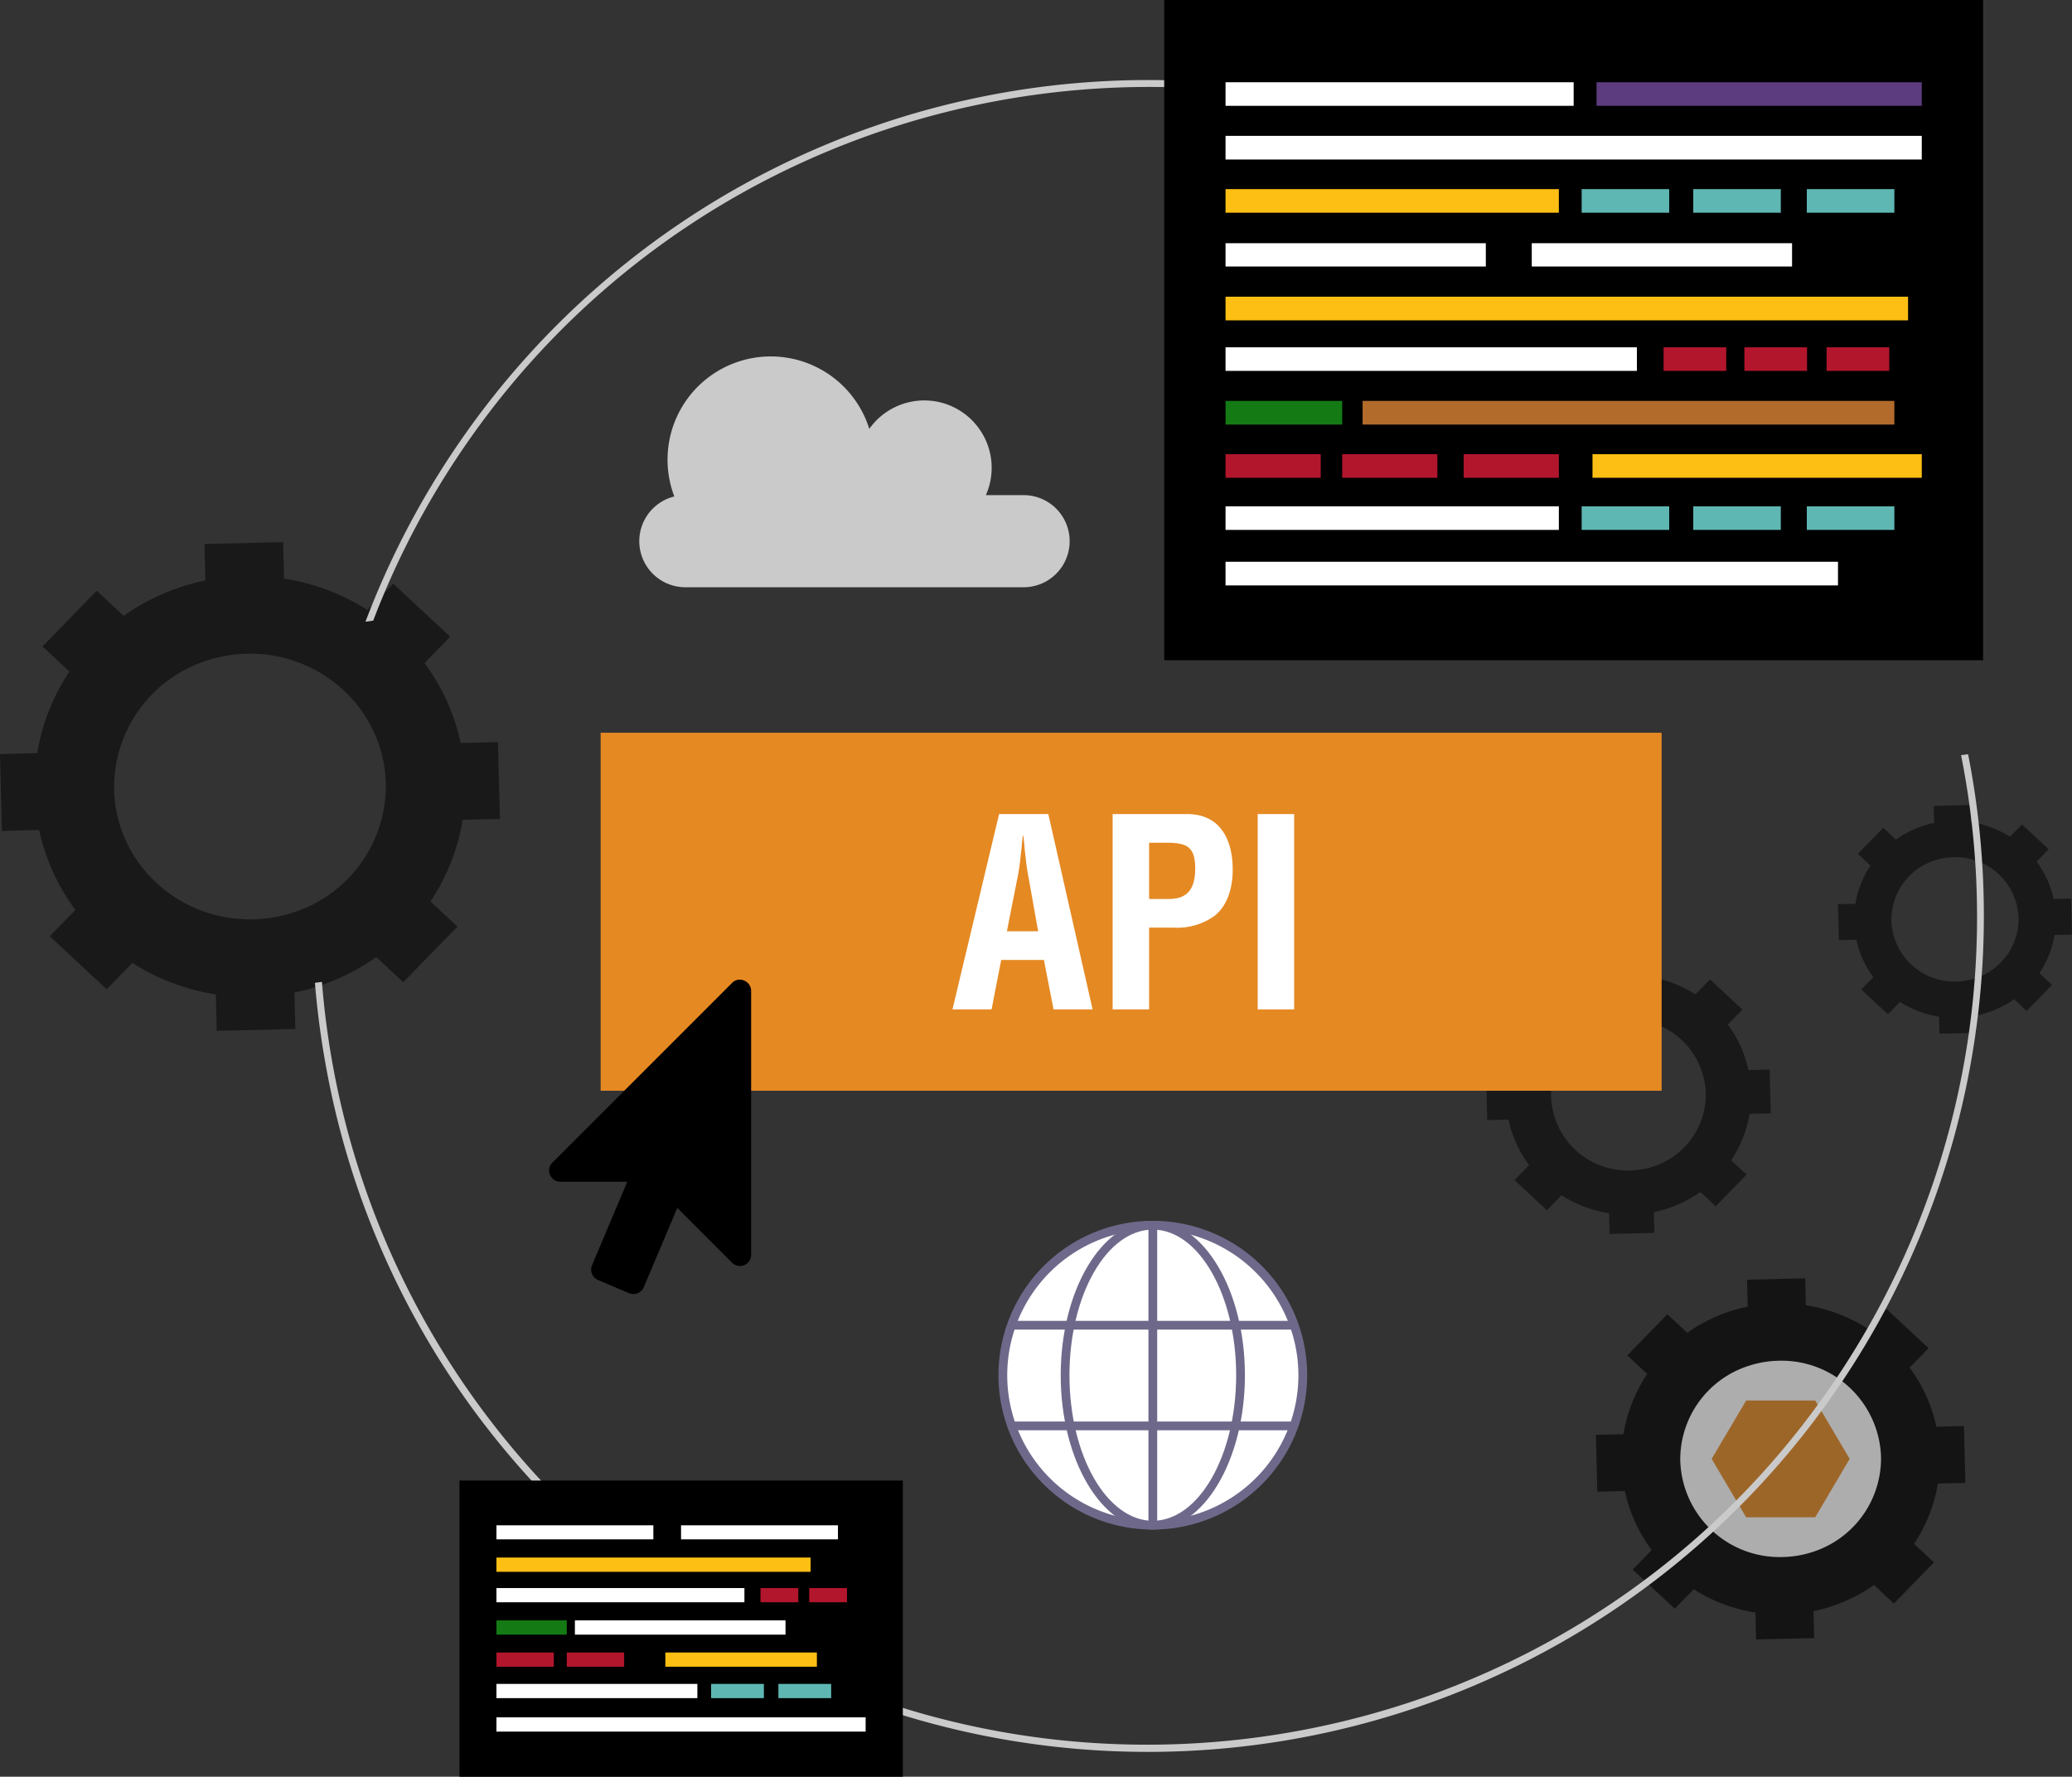 <svg xmlns="http://www.w3.org/2000/svg" width="456.139" height="391.119" viewBox="0 0 456.139 391.119">
  <rect x="0" y="0" width="456.139" height="391.119" fill="#333333" stroke="none"/>
  <g id="Group_4975" data-name="Group 4975" transform="translate(-2514.815 -283.947)">
    <g id="Group_4956" data-name="Group 4956" transform="translate(2514.815 403.297)">
      <g id="Group_4948" data-name="Group 4948" transform="translate(404.624 57.856)" opacity="0.5">
        <g id="Group_4947" data-name="Group 4947">
          <g id="Group_4946" data-name="Group 4946">
            <path id="Path_67424" data-name="Path 67424" d="M2999.458,524.091a21.375,21.375,0,0,0,3.732,8.234l-2.638,2.716,5.865,5.466,2.646-2.718a22.332,22.332,0,0,0,8.6,3.242l.092,3.753,8.1-.191-.1-3.753a21.989,21.989,0,0,0,2.389-.633,22.3,22.3,0,0,0,6.038-3.018l2.784,2.588,5.586-5.736-2.785-2.588a21.28,21.28,0,0,0,3.323-8.4l3.84-.091-.2-7.924-3.837.094a21.418,21.418,0,0,0-3.735-8.234l2.645-2.72-5.867-5.464-2.649,2.717a22.431,22.431,0,0,0-8.6-3.236l-.093-3.759-8.1.194.1,3.757a23.67,23.67,0,0,0-2.388.629,22.517,22.517,0,0,0-6.038,3.017l-2.777-2.585-5.588,5.734,2.772,2.591a21.378,21.378,0,0,0-3.315,8.406l-3.836.089.194,7.923Zm7.723-4.145a13.711,13.711,0,0,1,9.594-13.33,14.23,14.23,0,0,1,4.059-.69,13.874,13.874,0,0,1,14.341,13.348,13.72,13.72,0,0,1-9.594,13.331,14.261,14.261,0,0,1-4.062.685A13.861,13.861,0,0,1,3007.182,519.946Z" transform="translate(-2995.423 -494.431)"/>
          </g>
        </g>
      </g>
      <g id="Group_4951" data-name="Group 4951" transform="translate(327.17 91.046)" opacity="0.5">
        <g id="Group_4950" data-name="Group 4950">
          <g id="Group_4949" data-name="Group 4949">
            <path id="Path_67425" data-name="Path 67425" d="M2908.332,569.929a26.008,26.008,0,0,0,4.54,10.015l-3.21,3.3,7.133,6.648,3.219-3.305a27.162,27.162,0,0,0,10.461,3.943l.111,4.566,9.858-.232-.118-4.566a26.5,26.5,0,0,0,2.905-.769,27.108,27.108,0,0,0,7.344-3.672l3.386,3.149,6.795-6.977-3.388-3.148a25.876,25.876,0,0,0,4.042-10.222l4.67-.111-.248-9.637-4.667.115a26.046,26.046,0,0,0-4.542-10.014l3.217-3.309-7.136-6.645-3.222,3.3a27.268,27.268,0,0,0-10.461-3.937l-.112-4.572-9.857.237.116,4.569a28.609,28.609,0,0,0-2.9.764,27.44,27.44,0,0,0-7.344,3.671l-3.377-3.145-6.8,6.974,3.373,3.151a25.993,25.993,0,0,0-4.033,10.223l-4.666.109.236,9.636Zm9.394-5.041a16.677,16.677,0,0,1,11.669-16.212,17.283,17.283,0,0,1,4.936-.839,16.875,16.875,0,0,1,17.443,16.235,16.685,16.685,0,0,1-11.67,16.213,17.388,17.388,0,0,1-4.939.834A16.859,16.859,0,0,1,2917.726,564.888Z" transform="translate(-2903.424 -533.854)"/>
          </g>
        </g>
      </g>
      <g id="Group_4954" data-name="Group 4954" transform="translate(351.338 162.055)" opacity="0.6">
        <path id="Path_67426" data-name="Path 67426" d="M2946.791,660.211c0-15.288,12.68-27.681,28.322-27.681s28.322,12.393,28.322,27.681-12.675,27.681-28.322,27.681S2946.791,675.5,2946.791,660.211Z" transform="translate(-2934.449 -620.463)" fill="#fff"/>
        <g id="Group_4953" data-name="Group 4953">
          <g id="Group_4952" data-name="Group 4952">
            <path id="Path_67427" data-name="Path 67427" d="M2938.5,665.024a33.749,33.749,0,0,0,5.893,13l-4.169,4.288,9.26,8.629,4.181-4.29a35.214,35.214,0,0,0,13.579,5.118l.142,5.926,12.8-.3-.153-5.926a34.314,34.314,0,0,0,3.772-1,35.236,35.236,0,0,0,9.532-4.765l4.395,4.086,8.82-9.056-4.4-4.087a33.585,33.585,0,0,0,5.249-13.268l6.063-.144-.323-12.51-6.057.147a33.8,33.8,0,0,0-5.9-13l4.177-4.295-9.263-8.626-4.182,4.289a35.377,35.377,0,0,0-13.579-5.109l-.146-5.935-12.8.307.152,5.93a37.25,37.25,0,0,0-3.771.992,35.614,35.614,0,0,0-9.532,4.765l-4.384-4.082-8.823,9.053,4.38,4.09a33.767,33.767,0,0,0-5.237,13.272l-6.056.139.307,12.509Zm12.194-6.543a21.643,21.643,0,0,1,15.146-21.045,22.394,22.394,0,0,1,6.409-1.089,21.9,21.9,0,0,1,22.641,21.074,21.66,21.66,0,0,1-15.15,21.046,22.554,22.554,0,0,1-6.41,1.083A21.883,21.883,0,0,1,2950.7,658.481Z" transform="translate(-2932.131 -618.197)"/>
            <path id="Path_67428" data-name="Path 67428" d="M2985.179,650.138l7.594,12.857-7.594,12.864h-15.193l-7.6-12.864,7.6-12.857Z" transform="translate(-2936.914 -623.247)" fill="#e58923"/>
          </g>
        </g>
      </g>
      <g id="Group_4955" data-name="Group 4955" opacity="0.5">
        <path id="Path_67429" data-name="Path 67429" d="M2514.815,472.355l.418,16.925,8.2-.2a45.691,45.691,0,0,0,7.979,17.589l-5.645,5.8,12.533,11.678,5.657-5.808a47.682,47.682,0,0,0,18.377,6.927l.192,8.021,17.317-.411-.206-8.02a46.438,46.438,0,0,0,5.107-1.349,47.678,47.678,0,0,0,12.9-6.451l5.95,5.532,11.934-12.254-5.955-5.53a45.441,45.441,0,0,0,7.1-17.958l8.2-.2-.436-16.924-8.2.2a45.655,45.655,0,0,0-7.973-17.594l5.651-5.81-12.537-11.674-5.66,5.8a47.911,47.911,0,0,0-18.373-6.914l-.2-8.033-17.314.419.206,8.024a50.371,50.371,0,0,0-5.1,1.34,48.193,48.193,0,0,0-12.9,6.451l-5.932-5.525-11.936,12.253,5.926,5.534a45.563,45.563,0,0,0-7.084,17.959Zm45.622-20.609a30.428,30.428,0,0,1,8.672-1.475c16.51-.394,30.223,12.378,30.641,28.518a29.312,29.312,0,0,1-20.5,28.482,30.634,30.634,0,0,1-8.677,1.462c-16.521.391-30.227-12.363-30.633-28.513A29.3,29.3,0,0,1,2560.437,451.747Z" transform="translate(-2514.815 -425.71)"/>
      </g>
    </g>
    <path id="Path_67430" data-name="Path 67430" d="M2689.692,407.973a22.723,22.723,0,1,1,42.919-14.877,14.836,14.836,0,0,1,25.671,14.584h8.3a10.139,10.139,0,1,1,0,20.279h-74.469a10.14,10.14,0,0,1-2.418-19.986Z" transform="translate(-26.428 -14.737)" fill="#cacaca"/>
    <g id="Group_4958" data-name="Group 4958" transform="translate(2584.146 301.514)">
      <g id="Group_4957" data-name="Group 4957">
        <path id="Path_67431" data-name="Path 67431" d="M2612.083,423.871a182.4,182.4,0,0,1,19.775-37.853c55.545-81.455,165.853-103.758,248.5-51.342l.824-1.206A183.978,183.978,0,0,0,2630.654,385.2a185.36,185.36,0,0,0-20.275,38.91Z" transform="translate(-2599.254 -304.813)" fill="#cacaca"/>
        <path id="Path_67432" data-name="Path 67432" d="M2598.707,540.682l-1.542.213a187.163,187.163,0,0,0,2.624,19.445A182.693,182.693,0,0,0,2671.9,674.6l.822-1.206A182.32,182.32,0,0,1,2598.707,540.682Z" transform="translate(-2597.165 -342.104)" fill="#cacaca"/>
        <path id="Path_67433" data-name="Path 67433" d="M2989.62,392.131q-3.45-4.681-7.2-9.145l-.9,1.316q3.3,3.956,6.341,8.072Z" transform="translate(-2657.932 -317.172)" fill="#cacaca"/>
        <path id="Path_67434" data-name="Path 67434" d="M2984.542,481.149l-1.542.213a181.946,181.946,0,0,1-28.161,138.218c-46.954,68.856-133.037,95.426-208.465,70.344l-.9,1.318a184.055,184.055,0,0,0,239.343-208.694C2984.731,482.081,2984.634,481.615,2984.542,481.149Z" transform="translate(-2620.613 -332.692)" fill="#cacaca"/>
      </g>
    </g>
    <g id="Group_4960" data-name="Group 4960" transform="translate(2771.107 283.947)">
      <g id="Group_4959" data-name="Group 4959">
        <rect id="Rectangle_1889" data-name="Rectangle 1889" width="180.276" height="145.343"/>
        <rect id="Rectangle_1890" data-name="Rectangle 1890" width="76.636" height="5.189" transform="translate(13.502 18.105)" fill="#fff"/>
        <rect id="Rectangle_1891" data-name="Rectangle 1891" width="71.596" height="5.189" transform="translate(95.178 18.105)" fill="#5c3b7f"/>
        <rect id="Rectangle_1892" data-name="Rectangle 1892" width="153.272" height="5.208" transform="translate(13.502 29.907)" fill="#fff"/>
        <rect id="Rectangle_1893" data-name="Rectangle 1893" width="73.377" height="5.195" transform="translate(13.502 41.633)" fill="#fdbf13"/>
        <rect id="Rectangle_1894" data-name="Rectangle 1894" width="19.273" height="5.195" transform="translate(91.901 41.633)" fill="#5fb7b3"/>
        <rect id="Rectangle_1895" data-name="Rectangle 1895" width="19.273" height="5.195" transform="translate(116.469 41.633)" fill="#5fb7b3"/>
        <rect id="Rectangle_1896" data-name="Rectangle 1896" width="19.273" height="5.195" transform="translate(141.467 41.633)" fill="#5fb7b3"/>
        <rect id="Rectangle_1897" data-name="Rectangle 1897" width="73.377" height="5.195" transform="translate(13.502 111.456)" fill="#fff"/>
        <rect id="Rectangle_1898" data-name="Rectangle 1898" width="19.273" height="5.195" transform="translate(91.901 111.456)" fill="#5fb7b3"/>
        <rect id="Rectangle_1899" data-name="Rectangle 1899" width="19.273" height="5.195" transform="translate(116.469 111.456)" fill="#5fb7b3"/>
        <rect id="Rectangle_1900" data-name="Rectangle 1900" width="19.273" height="5.195" transform="translate(141.467 111.456)" fill="#5fb7b3"/>
        <rect id="Rectangle_1901" data-name="Rectangle 1901" width="57.301" height="5.13" transform="translate(13.502 53.539)" fill="#fff"/>
        <rect id="Rectangle_1902" data-name="Rectangle 1902" width="57.301" height="5.13" transform="translate(80.917 53.539)" fill="#fff"/>
        <rect id="Rectangle_1903" data-name="Rectangle 1903" width="150.255" height="5.208" transform="translate(13.502 65.314)" fill="#fdbf13"/>
        <rect id="Rectangle_1904" data-name="Rectangle 1904" width="90.561" height="5.189" transform="translate(13.502 76.455)" fill="#fff"/>
        <rect id="Rectangle_1905" data-name="Rectangle 1905" width="13.794" height="5.189" transform="translate(109.934 76.455)" fill="#b2162d"/>
        <rect id="Rectangle_1906" data-name="Rectangle 1906" width="13.794" height="5.189" transform="translate(127.723 76.455)" fill="#b2162d"/>
        <rect id="Rectangle_1907" data-name="Rectangle 1907" width="13.794" height="5.189" transform="translate(145.824 76.455)" fill="#b2162d"/>
        <rect id="Rectangle_1908" data-name="Rectangle 1908" width="25.683" height="5.208" transform="translate(13.502 88.256)" fill="#147a14"/>
        <rect id="Rectangle_1909" data-name="Rectangle 1909" width="117.068" height="5.208" transform="translate(43.673 88.256)" fill="#b26b2b"/>
        <rect id="Rectangle_1910" data-name="Rectangle 1910" width="20.953" height="5.195" transform="translate(13.502 99.982)" fill="#b2162d"/>
        <rect id="Rectangle_1911" data-name="Rectangle 1911" width="20.953" height="5.195" transform="translate(39.185 99.982)" fill="#b2162d"/>
        <rect id="Rectangle_1912" data-name="Rectangle 1912" width="20.953" height="5.195" transform="translate(65.926 99.982)" fill="#b2162d"/>
        <rect id="Rectangle_1913" data-name="Rectangle 1913" width="72.487" height="5.195" transform="translate(94.288 99.982)" fill="#fdbf13"/>
        <rect id="Rectangle_1914" data-name="Rectangle 1914" width="134.829" height="5.208" transform="translate(13.502 123.664)" fill="#fff"/>
      </g>
    </g>
    <g id="Group_4962" data-name="Group 4962" transform="translate(2615.963 609.872)">
      <g id="Group_4961" data-name="Group 4961" transform="translate(0 0)">
        <rect id="Rectangle_1915" data-name="Rectangle 1915" width="97.607" height="65.194"/>
        <rect id="Rectangle_1916" data-name="Rectangle 1916" width="44.234" height="3.132" transform="translate(8.139 44.767)" fill="#fff"/>
        <rect id="Rectangle_1917" data-name="Rectangle 1917" width="11.618" height="3.132" transform="translate(55.401 44.767)" fill="#5fb7b3"/>
        <rect id="Rectangle_1918" data-name="Rectangle 1918" width="11.618" height="3.132" transform="translate(70.211 44.767)" fill="#5fb7b3"/>
        <rect id="Rectangle_1919" data-name="Rectangle 1919" width="34.543" height="3.092" transform="translate(8.139 9.852)" fill="#fff"/>
        <rect id="Rectangle_1920" data-name="Rectangle 1920" width="34.543" height="3.092" transform="translate(48.779 9.852)" fill="#fff"/>
        <rect id="Rectangle_1921" data-name="Rectangle 1921" width="69.16" height="3.14" transform="translate(8.139 16.951)" fill="#fdbf13"/>
        <rect id="Rectangle_1922" data-name="Rectangle 1922" width="54.593" height="3.128" transform="translate(8.139 23.667)" fill="#fff"/>
        <rect id="Rectangle_1923" data-name="Rectangle 1923" width="8.316" height="3.128" transform="translate(66.271 23.667)" fill="#b2162d"/>
        <rect id="Rectangle_1924" data-name="Rectangle 1924" width="8.316" height="3.128" transform="translate(76.995 23.667)" fill="#b2162d"/>
        <rect id="Rectangle_1925" data-name="Rectangle 1925" width="15.482" height="3.14" transform="translate(8.139 30.781)" fill="#147a14"/>
        <rect id="Rectangle_1926" data-name="Rectangle 1926" width="46.365" height="3.14" transform="translate(25.411 30.781)" fill="#fff"/>
        <rect id="Rectangle_1927" data-name="Rectangle 1927" width="12.631" height="3.132" transform="translate(8.139 37.85)" fill="#b2162d"/>
        <rect id="Rectangle_1928" data-name="Rectangle 1928" width="12.631" height="3.132" transform="translate(23.622 37.85)" fill="#b2162d"/>
        <rect id="Rectangle_1929" data-name="Rectangle 1929" width="33.364" height="3.132" transform="translate(45.324 37.85)" fill="#fdbf13"/>
        <rect id="Rectangle_1930" data-name="Rectangle 1930" width="81.279" height="3.14" transform="translate(8.139 52.126)" fill="#fff"/>
      </g>
    </g>
    <g id="Group_4967" data-name="Group 4967" transform="translate(2647.039 445.249)">
      <g id="Group_4964" data-name="Group 4964">
        <g id="Group_4963" data-name="Group 4963">
          <rect id="Rectangle_1931" data-name="Rectangle 1931" width="233.575" height="78.812" fill="#e58923"/>
        </g>
      </g>
      <g id="Group_4966" data-name="Group 4966" transform="translate(77.458 17.906)">
        <g id="Group_4965" data-name="Group 4965">
          <path id="Path_67435" data-name="Path 67435" d="M2763.873,539.809l10.263-43h10.836l9.747,43h-8.6L2784,528.915h-9.4l-2.121,10.894Zm11.982-17.2h6.88l-2.179-12.213c-.4-2.006-.572-3.955-.8-5.962-.057-.975-.172-1.949-.286-2.867h-.115c-.115.918-.23,1.892-.287,2.867-.23,2.007-.4,3.956-.8,5.962Z" transform="translate(-2763.873 -496.809)" fill="#fff"/>
          <path id="Path_67436" data-name="Path 67436" d="M2805.753,539.809v-43h16.4c7.682,0,10.033,6.192,10.033,12.212,0,3.67-.974,7.8-4.013,10.205a14.048,14.048,0,0,1-9,2.58h-5.389v18Zm8.027-24.309h4.3c3.5,0,5.848-1.491,5.848-6.708,0-4.93-1.95-5.676-6.479-5.676h-3.669Z" transform="translate(-2770.494 -496.809)" fill="#fff"/>
          <path id="Path_67437" data-name="Path 67437" d="M2843.684,539.809v-43h8.026v43Z" transform="translate(-2776.491 -496.809)" fill="#fff"/>
        </g>
      </g>
    </g>
    <g id="Group_4973" data-name="Group 4973" transform="translate(2734.621 552.7)">
      <g id="Group_4968" data-name="Group 4968">
        <path id="Path_67438" data-name="Path 67438" d="M2843.079,637.335a33.016,33.016,0,1,1-33.019-33.018A33.018,33.018,0,0,1,2843.079,637.335Z" transform="translate(-2776.081 -603.351)" fill="#fff"/>
        <path id="Path_67439" data-name="Path 67439" d="M2809.879,671.131a33.981,33.981,0,1,1,33.982-33.977A34.018,34.018,0,0,1,2809.879,671.131Zm0-66.032a32.05,32.05,0,1,0,32.051,32.054A32.089,32.089,0,0,0,2809.879,605.1Z" transform="translate(-2775.899 -603.169)" fill="#6e698a"/>
      </g>
      <g id="Group_4969" data-name="Group 4969" transform="translate(13.703)">
        <path id="Path_67440" data-name="Path 67440" d="M2831.946,637.335c0,18.23-8.646,33.013-19.313,33.013s-19.313-14.784-19.313-33.013,8.648-33.018,19.313-33.018S2831.946,619.1,2831.946,637.335Z" transform="translate(-2792.356 -603.351)" fill="#fff"/>
        <path id="Path_67441" data-name="Path 67441" d="M2812.452,671.131c-11.18,0-20.277-15.242-20.277-33.977s9.1-33.985,20.277-33.985,20.277,15.247,20.277,33.985S2823.632,671.131,2812.452,671.131Zm0-66.032c-10.12,0-18.349,14.379-18.349,32.054s8.229,32.046,18.349,32.046,18.349-14.373,18.349-32.046S2822.568,605.1,2812.452,605.1Z" transform="translate(-2792.175 -603.169)" fill="#6e698a"/>
      </g>
      <g id="Group_4970" data-name="Group 4970" transform="translate(33.016 0.995)">
        <line id="Line_522" data-name="Line 522" y2="65.602" transform="translate(0.964)" fill="#6e698a"/>
        <rect id="Rectangle_1932" data-name="Rectangle 1932" width="1.928" height="65.602" fill="#6e698a"/>
      </g>
      <g id="Group_4971" data-name="Group 4971" transform="translate(2.848 44.178)">
        <line id="Line_523" data-name="Line 523" x1="62.271" transform="translate(0 0.961)" fill="#6e698a"/>
        <rect id="Rectangle_1933" data-name="Rectangle 1933" width="62.271" height="1.925" fill="#6e698a"/>
      </g>
      <g id="Group_4972" data-name="Group 4972" transform="translate(2.848 22.017)">
        <line id="Line_524" data-name="Line 524" x1="62.271" transform="translate(0 0.965)" fill="#6e698a"/>
        <rect id="Rectangle_1934" data-name="Rectangle 1934" width="62.271" height="1.928" fill="#6e698a"/>
      </g>
    </g>
    <g id="Group_4974" data-name="Group 4974" transform="translate(2635.681 499.605)">
      <path id="Path_67442" data-name="Path 67442" d="M2659.113,580.384l39.547-39.547a2.312,2.312,0,0,1,1.738-.733,2.514,2.514,0,0,1,.927.193,2.479,2.479,0,0,1,1.544,2.279v58.083a2.458,2.458,0,0,1-4.209,1.739l-12.048-12.049-7.377,17.456a2.485,2.485,0,0,1-3.245,1.313l-6.835-2.9a2.486,2.486,0,0,1-1.312-3.245l7.761-18.383h-14.751a2.479,2.479,0,0,1-2.279-1.545A2.385,2.385,0,0,1,2659.113,580.384Z" transform="translate(-2658.378 -540.104)"/>
    </g>
  </g>
</svg>
